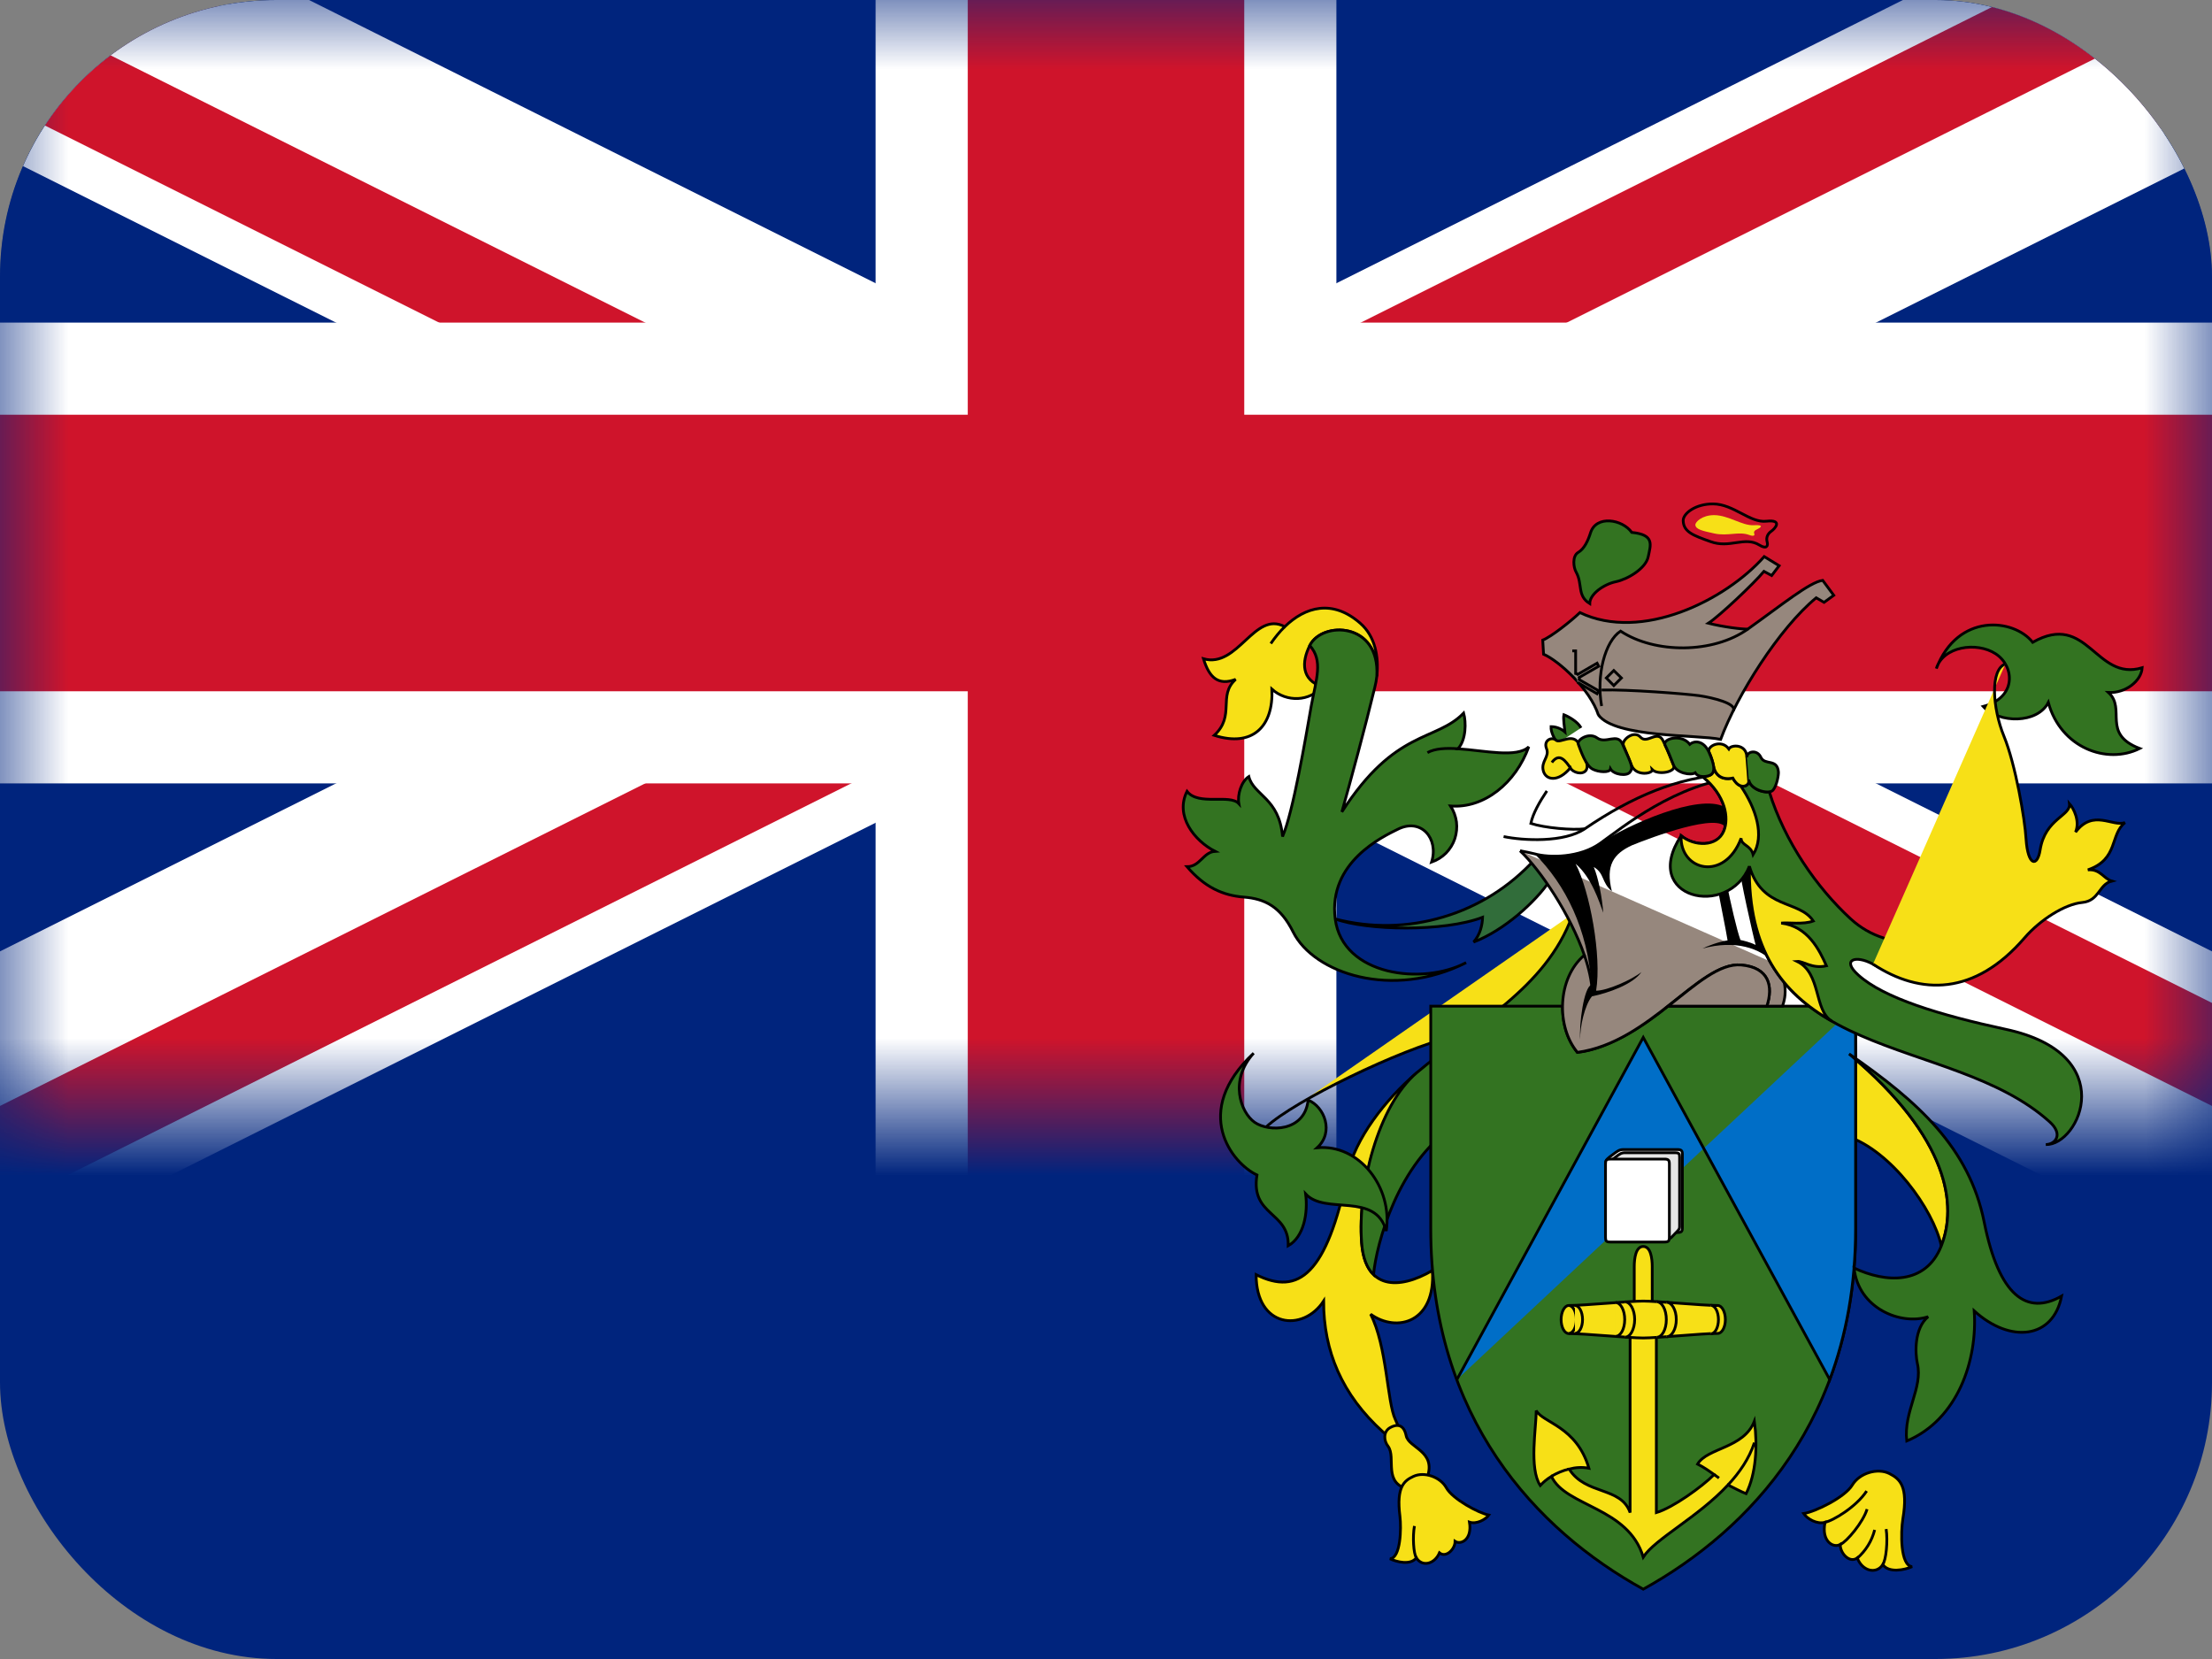 <svg width="16" height="12" viewBox="0 0 16 12" fill="none" xmlns="http://www.w3.org/2000/svg">
<rect x="0" y="0" width="16" height="12" fill="#808080" stroke="none"/>
<g clip-path="url(#clip0_1157_72616)">
<path d="M0 0H16V12H0V0Z" fill="#00247D"/>
<mask id="mask0_1157_72616" style="mask-type:luminance" maskUnits="userSpaceOnUse" x="0" y="0" width="16" height="8">
<path d="M0 3.05176e-05H16V8H0V3.05176e-05Z" fill="white"/>
</mask>
<g mask="url(#mask0_1157_72616)">
<path d="M8 14.667C13.891 14.667 18.667 9.891 18.667 4C18.667 -1.891 13.891 -6.667 8 -6.667C2.109 -6.667 -2.667 -1.891 -2.667 4C-2.667 9.891 2.109 14.667 8 14.667Z" fill="#00247D"/>
<path d="M-2.667 -1.333L18.667 9.333L-2.667 -1.333ZM-2.667 9.333L18.667 -1.333L-2.667 9.333Z" fill="black"/>
<path d="M-2.667 -1.333L18.667 9.333M-2.667 9.333L18.667 -1.333" stroke="white" stroke-width="2"/>
<path d="M-2.667 -1.333L18.667 9.333L-2.667 -1.333ZM-2.667 9.333L18.667 -1.333L-2.667 9.333Z" fill="black"/>
<path d="M-2.667 -1.333L18.667 9.333M-2.667 9.333L18.667 -1.333" stroke="#CF142B" stroke-width="1.333"/>
<path d="M8 4L18.667 9.333H17.067L6.4 4M8 4L18.667 -1.333H20.267L9.6 4M8 4L-2.667 9.333H-4.267L6.4 4M8 4L-2.667 -1.333H-1.067L9.6 4" fill="white"/>
<path d="M-2.667 4H18.667H-2.667ZM8 -1.333V9.333V-1.333Z" fill="black"/>
<path d="M-2.667 4H18.667M8 -1.333V9.333" stroke="white" stroke-width="3.333"/>
<path d="M-2.667 4H18.667H-2.667ZM8 -1.333V9.333V-1.333Z" fill="black"/>
<path d="M-2.667 4H18.667M8 -1.333V9.333" stroke="#CF142B" stroke-width="2"/>
</g>
<path d="M10.249 7.759C10.019 7.954 9.801 8.237 9.747 8.493C9.596 9.214 9.396 9.375 9.086 9.22C9.086 9.607 9.426 9.637 9.574 9.411C9.574 9.773 9.706 10.088 10.003 10.357C10.129 10.47 10.153 10.393 10.093 10.268C10.033 10.143 10.033 9.738 9.914 9.506C10.105 9.643 10.385 9.565 10.361 9.19C10.116 9.333 9.874 9.327 9.849 8.987C9.819 8.588 9.974 8.01 10.249 7.759V7.759ZM9.959 4.891C9.975 4.748 9.945 4.601 9.84 4.509C9.638 4.331 9.44 4.39 9.293 4.533C9.073 4.414 8.955 4.836 8.705 4.765C8.747 4.902 8.812 4.961 8.938 4.914C8.806 5.033 8.938 5.175 8.783 5.319C9.062 5.408 9.212 5.253 9.2 4.985C9.307 5.081 9.474 5.075 9.563 4.967C9.414 4.919 9.413 4.79 9.474 4.669C9.563 4.491 9.982 4.498 9.959 4.891Z" fill="#F7E017" stroke="black" stroke-width="0.02"/>
<path d="M10.605 6.963C10.29 7.129 9.711 7.058 9.658 6.647C9.605 6.236 10.004 6.051 10.111 5.998C10.278 5.914 10.409 6.063 10.355 6.236C10.394 6.222 10.43 6.2 10.459 6.171C10.488 6.141 10.51 6.106 10.523 6.067C10.536 6.027 10.54 5.986 10.535 5.945C10.529 5.904 10.515 5.865 10.492 5.83C10.736 5.849 10.963 5.664 11.058 5.402C10.972 5.484 10.739 5.429 10.546 5.416C10.606 5.35 10.605 5.223 10.587 5.158C10.384 5.366 10.093 5.271 9.706 5.873C9.765 5.665 9.878 5.247 9.944 4.973C9.951 4.946 9.956 4.919 9.959 4.891C9.982 4.498 9.563 4.491 9.474 4.669C9.572 4.78 9.521 4.909 9.485 5.104C9.444 5.337 9.354 5.873 9.277 6.051C9.253 5.771 9.068 5.754 9.033 5.617C8.979 5.652 8.949 5.748 8.961 5.813C8.895 5.741 8.669 5.831 8.586 5.724C8.497 5.902 8.639 6.081 8.789 6.158C8.702 6.164 8.681 6.269 8.586 6.269C8.714 6.418 8.845 6.477 8.997 6.489C9.149 6.501 9.262 6.557 9.354 6.742C9.503 7.04 10.07 7.233 10.605 6.963Z" fill="#337321" stroke="black" stroke-width="0.02"/>
<path d="M11.392 6.599C11.213 7.093 10.724 7.445 10.504 7.499C10.129 7.589 9.364 7.961 9.158 8.152" fill="#F7E017"/>
<path d="M11.392 6.599C11.213 7.093 10.724 7.445 10.504 7.499C10.129 7.589 9.364 7.961 9.158 8.152" stroke="black" stroke-width="0.02"/>
<path d="M10.248 7.759C9.966 7.999 9.819 8.588 9.849 8.988C9.857 9.099 9.888 9.174 9.935 9.22C9.956 8.994 10.114 8.409 10.516 8.148C10.855 7.927 11.385 7.433 11.582 6.867C11.546 6.766 11.486 6.694 11.373 6.623C11.179 7.157 10.656 7.413 10.248 7.759L10.248 7.759Z" fill="#337321" stroke="black" stroke-width="0.02"/>
<path d="M11.21 6.37C11.109 6.522 10.88 6.73 10.659 6.814C10.707 6.76 10.722 6.691 10.724 6.635C10.444 6.742 9.885 6.731 9.658 6.647C9.915 6.714 10.185 6.709 10.439 6.633C10.693 6.558 10.921 6.414 11.1 6.218C11.148 6.271 11.189 6.319 11.21 6.37V6.37Z" fill="#316D3A" stroke="black" stroke-width="0.02"/>
<path d="M9.068 7.618C8.613 8.044 8.914 8.416 9.092 8.499C9.044 8.797 9.325 8.761 9.318 9.011C9.432 8.946 9.462 8.773 9.444 8.636C9.587 8.791 9.95 8.618 10.027 8.904C10.075 8.588 9.831 8.273 9.527 8.302C9.652 8.189 9.58 8.005 9.462 7.957C9.438 8.189 9.176 8.189 9.075 8.118C8.973 8.046 8.89 7.814 9.068 7.618Z" fill="#337321" stroke="black" stroke-width="0.02"/>
<path d="M10.054 10.327C10.005 10.356 10.008 10.42 10.04 10.461C10.102 10.544 9.996 10.733 10.197 10.774C10.257 10.786 10.303 10.749 10.325 10.682C10.388 10.494 10.188 10.474 10.171 10.384C10.152 10.294 10.096 10.303 10.054 10.327Z" fill="#F7E017" stroke="black" stroke-width="0.02"/>
<path d="M10.224 10.679C10.157 10.71 10.099 10.754 10.126 10.967C10.137 11.056 10.131 11.271 10.054 11.275C10.102 11.298 10.203 11.324 10.245 11.268C10.285 11.335 10.376 11.316 10.412 11.232C10.459 11.271 10.525 11.206 10.525 11.149C10.566 11.176 10.65 11.138 10.629 11.01C10.68 11.027 10.745 10.992 10.769 10.959C10.694 10.944 10.507 10.843 10.462 10.762C10.418 10.682 10.301 10.643 10.224 10.679Z" fill="#F7E017" stroke="black" stroke-width="0.02"/>
<path d="M9.192 4.655C9.222 4.611 9.256 4.569 9.293 4.533M10.325 5.444C10.379 5.414 10.458 5.41 10.547 5.416M10.245 11.268C10.224 11.239 10.217 11.114 10.231 11.038" stroke="black" stroke-width="0.02"/>
<path d="M13.375 7.623C14.108 8.237 14.155 8.725 14.042 9.011C13.982 8.743 13.679 8.326 13.363 8.219L13.375 7.623L13.375 7.623Z" fill="#F7E017" stroke="black" stroke-width="0.02"/>
<path d="M12.065 7.278H13.423V8.886C13.423 10.256 12.66 11.066 11.886 11.495C11.111 11.067 10.349 10.256 10.349 8.886V7.278H11.302C11.304 7.362 11.312 7.486 11.409 7.612C11.634 7.589 11.889 7.421 12.065 7.278H12.065Z" fill="#337321" stroke="black" stroke-width="0.02"/>
<path d="M13.422 7.278V8.886C13.422 9.3 13.353 9.662 13.235 9.979L11.886 7.504L10.538 9.979" fill="#006EC7"/>
<path d="M13.422 7.278V8.886C13.422 9.3 13.353 9.662 13.235 9.979L11.886 7.504L10.538 9.979" stroke="black" stroke-width="0.02"/>
<path d="M12.499 10.741C12.535 10.759 12.6 10.793 12.63 10.804C12.702 10.661 12.714 10.459 12.69 10.28C12.613 10.477 12.35 10.471 12.279 10.59C12.323 10.612 12.364 10.641 12.399 10.666C12.31 10.755 12.1 10.906 11.981 10.941V9.664C11.981 9.574 11.951 9.5 11.951 9.426V9.162C11.951 9.102 11.94 9.016 11.886 9.016C11.832 9.016 11.821 9.102 11.821 9.162V9.426C11.821 9.5 11.791 9.586 11.791 9.664V10.941C11.725 10.751 11.469 10.816 11.35 10.626C11.396 10.614 11.445 10.611 11.493 10.62C11.404 10.316 11.159 10.292 11.112 10.203C11.112 10.328 11.059 10.62 11.141 10.745C11.165 10.719 11.192 10.697 11.222 10.679C11.324 10.899 11.778 10.9 11.886 11.263C11.972 11.13 12.282 10.975 12.499 10.741Z" fill="#F7E017" stroke="black" stroke-width="0.02"/>
<path d="M11.886 9.678C11.987 9.678 12.309 9.645 12.425 9.645C12.455 9.645 12.48 9.601 12.48 9.545C12.48 9.489 12.455 9.443 12.425 9.443C12.309 9.443 11.987 9.411 11.886 9.411C11.786 9.411 11.463 9.443 11.347 9.443C11.317 9.443 11.292 9.489 11.292 9.545C11.292 9.601 11.317 9.646 11.347 9.646C11.463 9.646 11.784 9.678 11.886 9.678Z" fill="#F7E017" stroke="black" stroke-width="0.02"/>
<path d="M11.347 9.645C11.378 9.645 11.402 9.601 11.402 9.545C11.402 9.489 11.378 9.443 11.347 9.443" fill="#F7E017"/>
<path d="M11.347 9.645C11.378 9.645 11.402 9.601 11.402 9.545C11.402 9.489 11.378 9.443 11.347 9.443" stroke="black" stroke-width="0.02"/>
<path d="M11.392 9.645C11.422 9.645 11.447 9.601 11.447 9.545C11.447 9.489 11.422 9.443 11.392 9.443M11.686 9.666C11.723 9.666 11.752 9.612 11.752 9.545C11.752 9.477 11.723 9.422 11.686 9.422M11.755 9.672C11.792 9.672 11.824 9.615 11.824 9.544C11.824 9.474 11.792 9.417 11.755 9.417M11.983 9.673C12.022 9.673 12.053 9.616 12.053 9.545C12.053 9.473 12.022 9.416 11.983 9.416M12.055 9.669C12.093 9.669 12.125 9.613 12.125 9.545C12.125 9.475 12.093 9.42 12.055 9.42M12.375 9.648C12.405 9.648 12.43 9.602 12.43 9.545C12.43 9.488 12.405 9.442 12.375 9.442M11.221 10.679C11.261 10.655 11.304 10.637 11.349 10.626L11.221 10.679ZM12.434 10.691L12.399 10.666L12.434 10.691ZM12.499 10.741C12.582 10.652 12.652 10.551 12.69 10.435L12.499 10.741Z" fill="#F7E017"/>
<path d="M11.392 9.645C11.422 9.645 11.447 9.601 11.447 9.545C11.447 9.489 11.422 9.443 11.392 9.443M11.686 9.666C11.723 9.666 11.752 9.612 11.752 9.545C11.752 9.477 11.723 9.422 11.686 9.422M11.755 9.672C11.792 9.672 11.824 9.615 11.824 9.544C11.824 9.474 11.792 9.417 11.755 9.417M11.983 9.673C12.022 9.673 12.053 9.616 12.053 9.545C12.053 9.473 12.022 9.416 11.983 9.416M12.055 9.669C12.093 9.669 12.125 9.613 12.125 9.545C12.125 9.475 12.093 9.42 12.055 9.42M12.375 9.648C12.405 9.648 12.43 9.602 12.43 9.545C12.43 9.488 12.405 9.442 12.375 9.442M11.221 10.679C11.261 10.655 11.304 10.637 11.349 10.626M12.434 10.691L12.399 10.666M12.499 10.741C12.582 10.652 12.652 10.551 12.69 10.435" stroke="black" stroke-width="0.02"/>
<path d="M11.614 8.415C11.614 8.386 11.637 8.373 11.665 8.352C11.698 8.327 11.712 8.315 11.743 8.315H12.133C12.162 8.315 12.169 8.323 12.169 8.349V8.881C12.169 8.908 12.162 8.915 12.133 8.915H11.614V8.411" fill="white"/>
<path d="M11.614 8.415C11.614 8.386 11.637 8.373 11.665 8.352C11.698 8.327 11.712 8.315 11.743 8.315H12.133C12.162 8.315 12.169 8.323 12.169 8.349V8.881C12.169 8.908 12.162 8.915 12.133 8.915H11.614V8.411" stroke="black" stroke-width="0.02"/>
<path d="M12.037 8.962C12.088 8.962 12.079 8.96 12.115 8.924C12.152 8.887 12.149 8.89 12.149 8.855V8.37C12.149 8.344 12.143 8.338 12.116 8.338H11.755C11.726 8.338 11.714 8.348 11.683 8.372C11.657 8.392 11.635 8.404 11.635 8.431V8.962H12.037H12.037Z" fill="#E5E5E5" stroke="black" stroke-width="0.02"/>
<path d="M12.075 8.95C12.075 8.977 12.068 8.984 12.039 8.984H11.648C11.619 8.984 11.613 8.977 11.613 8.95V8.419C11.613 8.392 11.619 8.384 11.648 8.384H12.039C12.068 8.384 12.075 8.392 12.075 8.419V8.95Z" fill="white" stroke="black" stroke-width="0.02"/>
<path d="M12.833 6.967C12.909 7.052 12.934 7.166 12.893 7.278H12.78C12.827 7.135 12.797 6.998 12.595 6.98C12.292 6.954 11.94 7.54 11.41 7.612C11.255 7.427 11.263 7.075 11.46 6.909C11.358 6.615 11.143 6.293 10.995 6.154" fill="#96877D"/>
<path d="M12.833 6.967C12.909 7.052 12.934 7.166 12.893 7.278H12.78C12.827 7.135 12.797 6.998 12.595 6.98C12.292 6.954 11.94 7.54 11.41 7.612C11.255 7.427 11.263 7.075 11.46 6.909C11.358 6.615 11.143 6.293 10.995 6.154" stroke="black" stroke-width="0.02"/>
<path d="M11.511 7.123C11.485 6.725 11.325 6.399 11.1 6.176C11.206 6.205 11.427 6.205 11.576 6.098C11.773 5.967 12.285 5.738 12.472 5.836C12.49 5.886 12.494 5.939 12.484 5.991C12.439 5.872 11.945 6.057 11.805 6.114C11.671 6.176 11.612 6.259 11.659 6.447C11.582 6.381 11.608 6.319 11.528 6.271C11.561 6.348 11.588 6.489 11.597 6.602C11.567 6.523 11.514 6.349 11.397 6.248C11.499 6.444 11.587 6.916 11.545 7.166C11.625 7.166 11.803 7.087 11.873 7.031C11.811 7.121 11.631 7.183 11.515 7.207C11.463 7.269 11.427 7.43 11.43 7.519C11.421 7.409 11.456 7.141 11.511 7.123ZM12.833 6.967C12.734 6.857 12.55 6.797 12.315 6.861C12.35 6.843 12.428 6.813 12.496 6.802C12.487 6.739 12.431 6.471 12.422 6.406L12.487 6.379C12.52 6.539 12.562 6.724 12.589 6.799C12.61 6.804 12.658 6.814 12.699 6.835C12.681 6.772 12.58 6.323 12.583 6.275L12.672 6.227C12.708 6.471 12.765 6.826 12.832 6.967L12.833 6.967Z" fill="black"/>
<path d="M12.78 7.278C12.827 7.135 12.797 6.998 12.595 6.98C12.438 6.966 12.268 7.119 12.066 7.278H12.78H12.78Z" fill="#96877D" stroke="black" stroke-width="0.02"/>
<path d="M11.46 6.909C11.493 7.004 11.514 7.096 11.517 7.177M11.189 5.721C11.136 5.8 11.088 5.884 11.073 5.956C11.174 5.989 11.374 6.006 11.463 5.995" stroke="black" stroke-width="0.02"/>
<path d="M10.995 6.154C11.033 6.161 11.069 6.168 11.1 6.176C11.207 6.206 11.427 6.206 11.576 6.099C11.726 5.992 12.13 5.659 12.589 5.622" stroke="black" stroke-width="0.02"/>
<path d="M10.876 6.051C11.019 6.081 11.314 6.096 11.463 5.995C11.809 5.759 12.142 5.622 12.475 5.604" stroke="black" stroke-width="0.02"/>
<path d="M13.375 7.623C13.875 7.969 14.244 8.302 14.352 8.839C14.459 9.375 14.661 9.518 14.912 9.375C14.852 9.684 14.542 9.72 14.28 9.482C14.305 9.839 14.161 10.268 13.792 10.423C13.768 10.209 13.91 10.039 13.869 9.863C13.852 9.786 13.846 9.607 13.947 9.524C13.75 9.589 13.441 9.464 13.411 9.172C13.637 9.279 13.929 9.298 14.042 9.012C14.155 8.726 14.108 8.237 13.375 7.623H13.375ZM14.006 4.836C14.161 4.431 14.566 4.473 14.703 4.646C15.102 4.419 15.156 4.932 15.495 4.83C15.489 4.925 15.376 5.015 15.251 5.009C15.382 5.128 15.198 5.307 15.477 5.414C15.239 5.533 14.905 5.408 14.816 5.081C14.739 5.235 14.459 5.235 14.345 5.11C14.59 5.045 14.572 4.818 14.435 4.729C14.297 4.639 14.054 4.676 14.006 4.836V4.836ZM12.798 5.728C12.909 6.086 13.14 6.42 13.387 6.647C13.673 6.909 14.104 6.843 14.346 6.594C14.351 7.092 13.835 7.131 13.548 6.974C13.421 6.905 13.318 6.942 13.441 7.052C13.625 7.219 14.029 7.342 14.507 7.445C15.341 7.623 15.043 8.285 14.798 8.279C14.869 8.277 14.926 8.204 14.825 8.114C14.102 7.463 12.63 7.719 12.654 6.266C12.5 6.647 11.862 6.498 12.16 6.045C12.255 6.123 12.422 6.129 12.469 6.01C12.507 5.917 12.483 5.756 12.316 5.617C12.343 5.615 12.402 5.617 12.396 5.549C12.404 5.589 12.44 5.649 12.534 5.629C12.56 5.671 12.589 5.699 12.627 5.684C12.634 5.681 12.656 5.669 12.648 5.627C12.655 5.706 12.749 5.734 12.798 5.728Z" fill="#337321" stroke="black" stroke-width="0.02"/>
<path d="M13.548 6.974C13.893 7.201 14.284 7.201 14.644 6.784C14.757 6.653 14.935 6.54 15.061 6.528C15.186 6.516 15.18 6.397 15.275 6.373C15.215 6.355 15.192 6.284 15.102 6.292C15.326 6.215 15.26 6.036 15.371 5.95C15.281 5.983 15.141 5.849 15.013 6.019C15.046 5.941 15.001 5.849 14.969 5.813C14.98 5.902 14.793 5.92 14.757 6.147C14.737 6.274 14.668 6.266 14.655 6.069C14.647 5.925 14.578 5.527 14.495 5.325C14.412 5.122 14.393 4.844 14.506 4.802M13.667 10.659C13.741 10.697 13.804 10.748 13.764 10.986C13.748 11.085 13.745 11.325 13.831 11.332C13.777 11.356 13.662 11.38 13.619 11.317C13.571 11.39 13.47 11.364 13.434 11.269C13.379 11.31 13.309 11.235 13.311 11.171C13.264 11.2 13.172 11.152 13.201 11.011C13.143 11.028 13.072 10.986 13.046 10.948C13.131 10.935 13.345 10.83 13.398 10.742C13.451 10.654 13.582 10.616 13.667 10.659Z" fill="#F7E017"/>
<path d="M13.548 6.974C13.893 7.201 14.284 7.201 14.644 6.784C14.757 6.653 14.935 6.54 15.061 6.528C15.186 6.516 15.18 6.397 15.275 6.373C15.215 6.355 15.192 6.284 15.102 6.292C15.326 6.215 15.26 6.036 15.371 5.95C15.281 5.983 15.141 5.849 15.013 6.019C15.046 5.941 15.001 5.849 14.969 5.813C14.98 5.902 14.793 5.92 14.757 6.147C14.737 6.274 14.668 6.266 14.655 6.069C14.647 5.925 14.578 5.527 14.495 5.325C14.412 5.122 14.393 4.844 14.506 4.802M13.667 10.659C13.741 10.697 13.804 10.748 13.764 10.986C13.748 11.085 13.745 11.325 13.831 11.332C13.777 11.356 13.662 11.38 13.619 11.317C13.571 11.39 13.47 11.364 13.434 11.269C13.379 11.31 13.309 11.235 13.311 11.171C13.264 11.2 13.172 11.152 13.201 11.011C13.143 11.028 13.072 10.986 13.046 10.948C13.131 10.935 13.345 10.83 13.398 10.742C13.451 10.654 13.582 10.616 13.667 10.659Z" stroke="black" stroke-width="0.02"/>
<path d="M13.618 11.317C13.643 11.285 13.656 11.145 13.643 11.06M13.434 11.271C13.496 11.217 13.54 11.145 13.56 11.066M13.311 11.172C13.358 11.152 13.477 11.01 13.505 10.916M13.2 11.011C13.256 11.002 13.428 10.899 13.502 10.785" stroke="black" stroke-width="0.02"/>
<path d="M12.654 6.266C12.644 6.876 12.898 7.185 13.25 7.386C13.119 7.308 13.175 7.039 12.999 6.954C13.042 6.95 13.107 7.01 13.211 6.986C13.161 6.873 13.077 6.7 12.884 6.677C12.934 6.671 13.044 6.689 13.116 6.662C13.014 6.507 12.747 6.581 12.654 6.266ZM12.591 5.685C12.57 5.678 12.551 5.657 12.533 5.628C12.44 5.649 12.403 5.589 12.396 5.548C12.401 5.618 12.342 5.614 12.315 5.617C12.483 5.755 12.507 5.917 12.469 6.01C12.421 6.128 12.255 6.123 12.16 6.045C12.148 6.298 12.475 6.381 12.594 6.063C12.594 6.116 12.663 6.111 12.681 6.182C12.766 6.045 12.702 5.848 12.591 5.685V5.685Z" fill="#F7E017" stroke="black" stroke-width="0.02"/>
<path d="M12.175 3.767C12.173 3.714 12.265 3.644 12.391 3.645C12.541 3.646 12.658 3.784 12.777 3.77C12.898 3.757 12.839 3.824 12.813 3.842C12.788 3.859 12.773 3.886 12.782 3.919C12.791 3.952 12.776 3.973 12.727 3.943C12.62 3.876 12.512 3.97 12.371 3.917C12.248 3.873 12.178 3.848 12.175 3.767Z" fill="#CF142B" stroke="black" stroke-width="0.02"/>
<path d="M11.562 5.173C11.502 4.985 11.276 4.78 11.165 4.732L11.159 4.63C11.219 4.607 11.362 4.494 11.428 4.431C11.874 4.645 12.482 4.342 12.761 4.026L12.869 4.092L12.815 4.163L12.759 4.133C12.69 4.217 12.435 4.458 12.357 4.508C12.461 4.534 12.603 4.553 12.643 4.55C12.893 4.372 13.089 4.211 13.184 4.198L13.264 4.306L13.194 4.357L13.137 4.324C12.869 4.545 12.565 5.027 12.446 5.348C12.279 5.313 11.683 5.337 11.562 5.172V5.173Z" fill="#96877D" stroke="black" stroke-width="0.02"/>
<path d="M11.585 5.107C11.545 4.885 11.609 4.639 11.722 4.565C11.97 4.729 12.392 4.729 12.643 4.55" stroke="black" stroke-width="0.02"/>
<path d="M11.585 4.991C11.776 4.986 12.19 5.018 12.291 5.032C12.392 5.047 12.562 5.089 12.538 5.14M11.673 4.959L11.728 4.904L11.673 4.85L11.619 4.904L11.673 4.959Z" stroke="black" stroke-width="0.02"/>
<path d="M11.803 3.851C11.734 3.755 11.546 3.725 11.505 3.853C11.487 3.91 11.46 3.97 11.415 3.996C11.371 4.023 11.381 4.105 11.401 4.139C11.449 4.226 11.406 4.309 11.499 4.366C11.499 4.297 11.601 4.226 11.687 4.208C11.773 4.19 11.904 4.113 11.922 4.027C11.94 3.94 11.97 3.868 11.803 3.851Z" fill="#337321" stroke="black" stroke-width="0.02"/>
<path d="M11.373 4.708H11.397V4.871C11.403 4.872 11.408 4.875 11.412 4.878L11.552 4.797L11.564 4.819L11.423 4.9C11.424 4.905 11.424 4.91 11.423 4.916L11.564 4.997L11.552 5.018L11.411 4.936" fill="#96877D"/>
<path d="M11.373 4.708H11.397V4.871C11.403 4.872 11.408 4.875 11.412 4.878L11.552 4.797L11.564 4.819L11.423 4.9C11.424 4.905 11.424 4.91 11.423 4.916L11.564 4.997L11.552 5.018L11.411 4.936" stroke="black" stroke-width="0.02"/>
<path d="M11.267 5.376C11.249 5.354 11.216 5.298 11.219 5.256C11.256 5.256 11.292 5.27 11.32 5.295C11.317 5.265 11.306 5.2 11.312 5.17C11.344 5.182 11.413 5.22 11.436 5.265" fill="#337321"/>
<path d="M11.267 5.376C11.249 5.354 11.216 5.298 11.219 5.256C11.256 5.256 11.292 5.27 11.32 5.295C11.317 5.265 11.306 5.2 11.312 5.17C11.344 5.182 11.413 5.22 11.436 5.265" stroke="black" stroke-width="0.02"/>
<path d="M12.263 3.797C12.262 3.776 12.311 3.726 12.399 3.726C12.504 3.727 12.602 3.804 12.686 3.799C12.77 3.794 12.729 3.82 12.711 3.828C12.693 3.835 12.683 3.846 12.689 3.86C12.695 3.873 12.684 3.882 12.651 3.869C12.575 3.842 12.5 3.88 12.401 3.859C12.316 3.84 12.266 3.83 12.263 3.797Z" fill="#F7E017"/>
<path d="M11.359 5.554C11.27 5.661 11.18 5.643 11.163 5.575C11.145 5.506 11.211 5.474 11.186 5.414C11.163 5.354 11.225 5.327 11.255 5.354C11.285 5.381 11.38 5.295 11.422 5.384C11.463 5.474 11.496 5.536 11.472 5.572C11.448 5.607 11.377 5.59 11.359 5.554ZM11.743 5.393C11.726 5.354 11.819 5.278 11.866 5.332C11.914 5.386 11.989 5.274 12.03 5.359C12.072 5.444 12.085 5.489 12.106 5.536C12.127 5.584 11.993 5.609 11.951 5.567C11.957 5.596 11.836 5.618 11.802 5.538L11.743 5.393ZM12.363 5.442C12.34 5.401 12.449 5.341 12.505 5.417C12.521 5.386 12.628 5.38 12.635 5.47C12.643 5.561 12.646 5.615 12.649 5.651C12.651 5.686 12.583 5.719 12.534 5.628C12.446 5.646 12.406 5.597 12.395 5.545C12.384 5.493 12.375 5.468 12.363 5.442H12.363Z" fill="#F7E017" stroke="black" stroke-width="0.02"/>
<path d="M11.416 5.383C11.403 5.353 11.493 5.293 11.553 5.338C11.615 5.383 11.699 5.299 11.735 5.38C11.808 5.542 11.813 5.554 11.79 5.585C11.768 5.616 11.673 5.604 11.649 5.562C11.644 5.591 11.562 5.586 11.519 5.563C11.47 5.536 11.436 5.436 11.416 5.383ZM12.044 5.39C12.022 5.344 12.162 5.304 12.223 5.384C12.255 5.356 12.323 5.354 12.362 5.442C12.401 5.53 12.407 5.579 12.378 5.602C12.358 5.618 12.286 5.63 12.262 5.59C12.229 5.611 12.128 5.592 12.106 5.536C12.084 5.479 12.064 5.43 12.044 5.39ZM12.636 5.478C12.633 5.436 12.709 5.417 12.737 5.478C12.766 5.539 12.856 5.484 12.864 5.585C12.865 5.604 12.854 5.679 12.825 5.715C12.797 5.75 12.659 5.715 12.649 5.639" fill="#337321"/>
<path d="M12.636 5.478C12.633 5.436 12.709 5.417 12.737 5.478C12.766 5.539 12.856 5.484 12.864 5.585C12.865 5.604 12.854 5.679 12.825 5.715C12.797 5.75 12.659 5.715 12.649 5.639M11.416 5.383C11.403 5.353 11.493 5.293 11.553 5.338C11.615 5.383 11.699 5.299 11.735 5.38C11.808 5.542 11.813 5.554 11.79 5.585C11.768 5.616 11.673 5.604 11.649 5.562C11.644 5.591 11.562 5.586 11.519 5.563C11.47 5.536 11.436 5.436 11.416 5.383ZM12.044 5.39C12.022 5.344 12.162 5.304 12.223 5.384C12.255 5.356 12.323 5.354 12.362 5.442C12.401 5.53 12.407 5.579 12.378 5.602C12.358 5.618 12.286 5.63 12.262 5.59C12.229 5.611 12.128 5.592 12.106 5.536C12.084 5.479 12.064 5.43 12.044 5.39Z" stroke="black" stroke-width="0.02"/>
<path d="M11.359 5.554C11.326 5.509 11.282 5.438 11.225 5.515" stroke="black" stroke-width="0.02"/>
</g>
<defs>
<clipPath id="clip0_1157_72616">
<rect width="16" height="12" rx="2" fill="white"/>
</clipPath>
</defs>
</svg>

